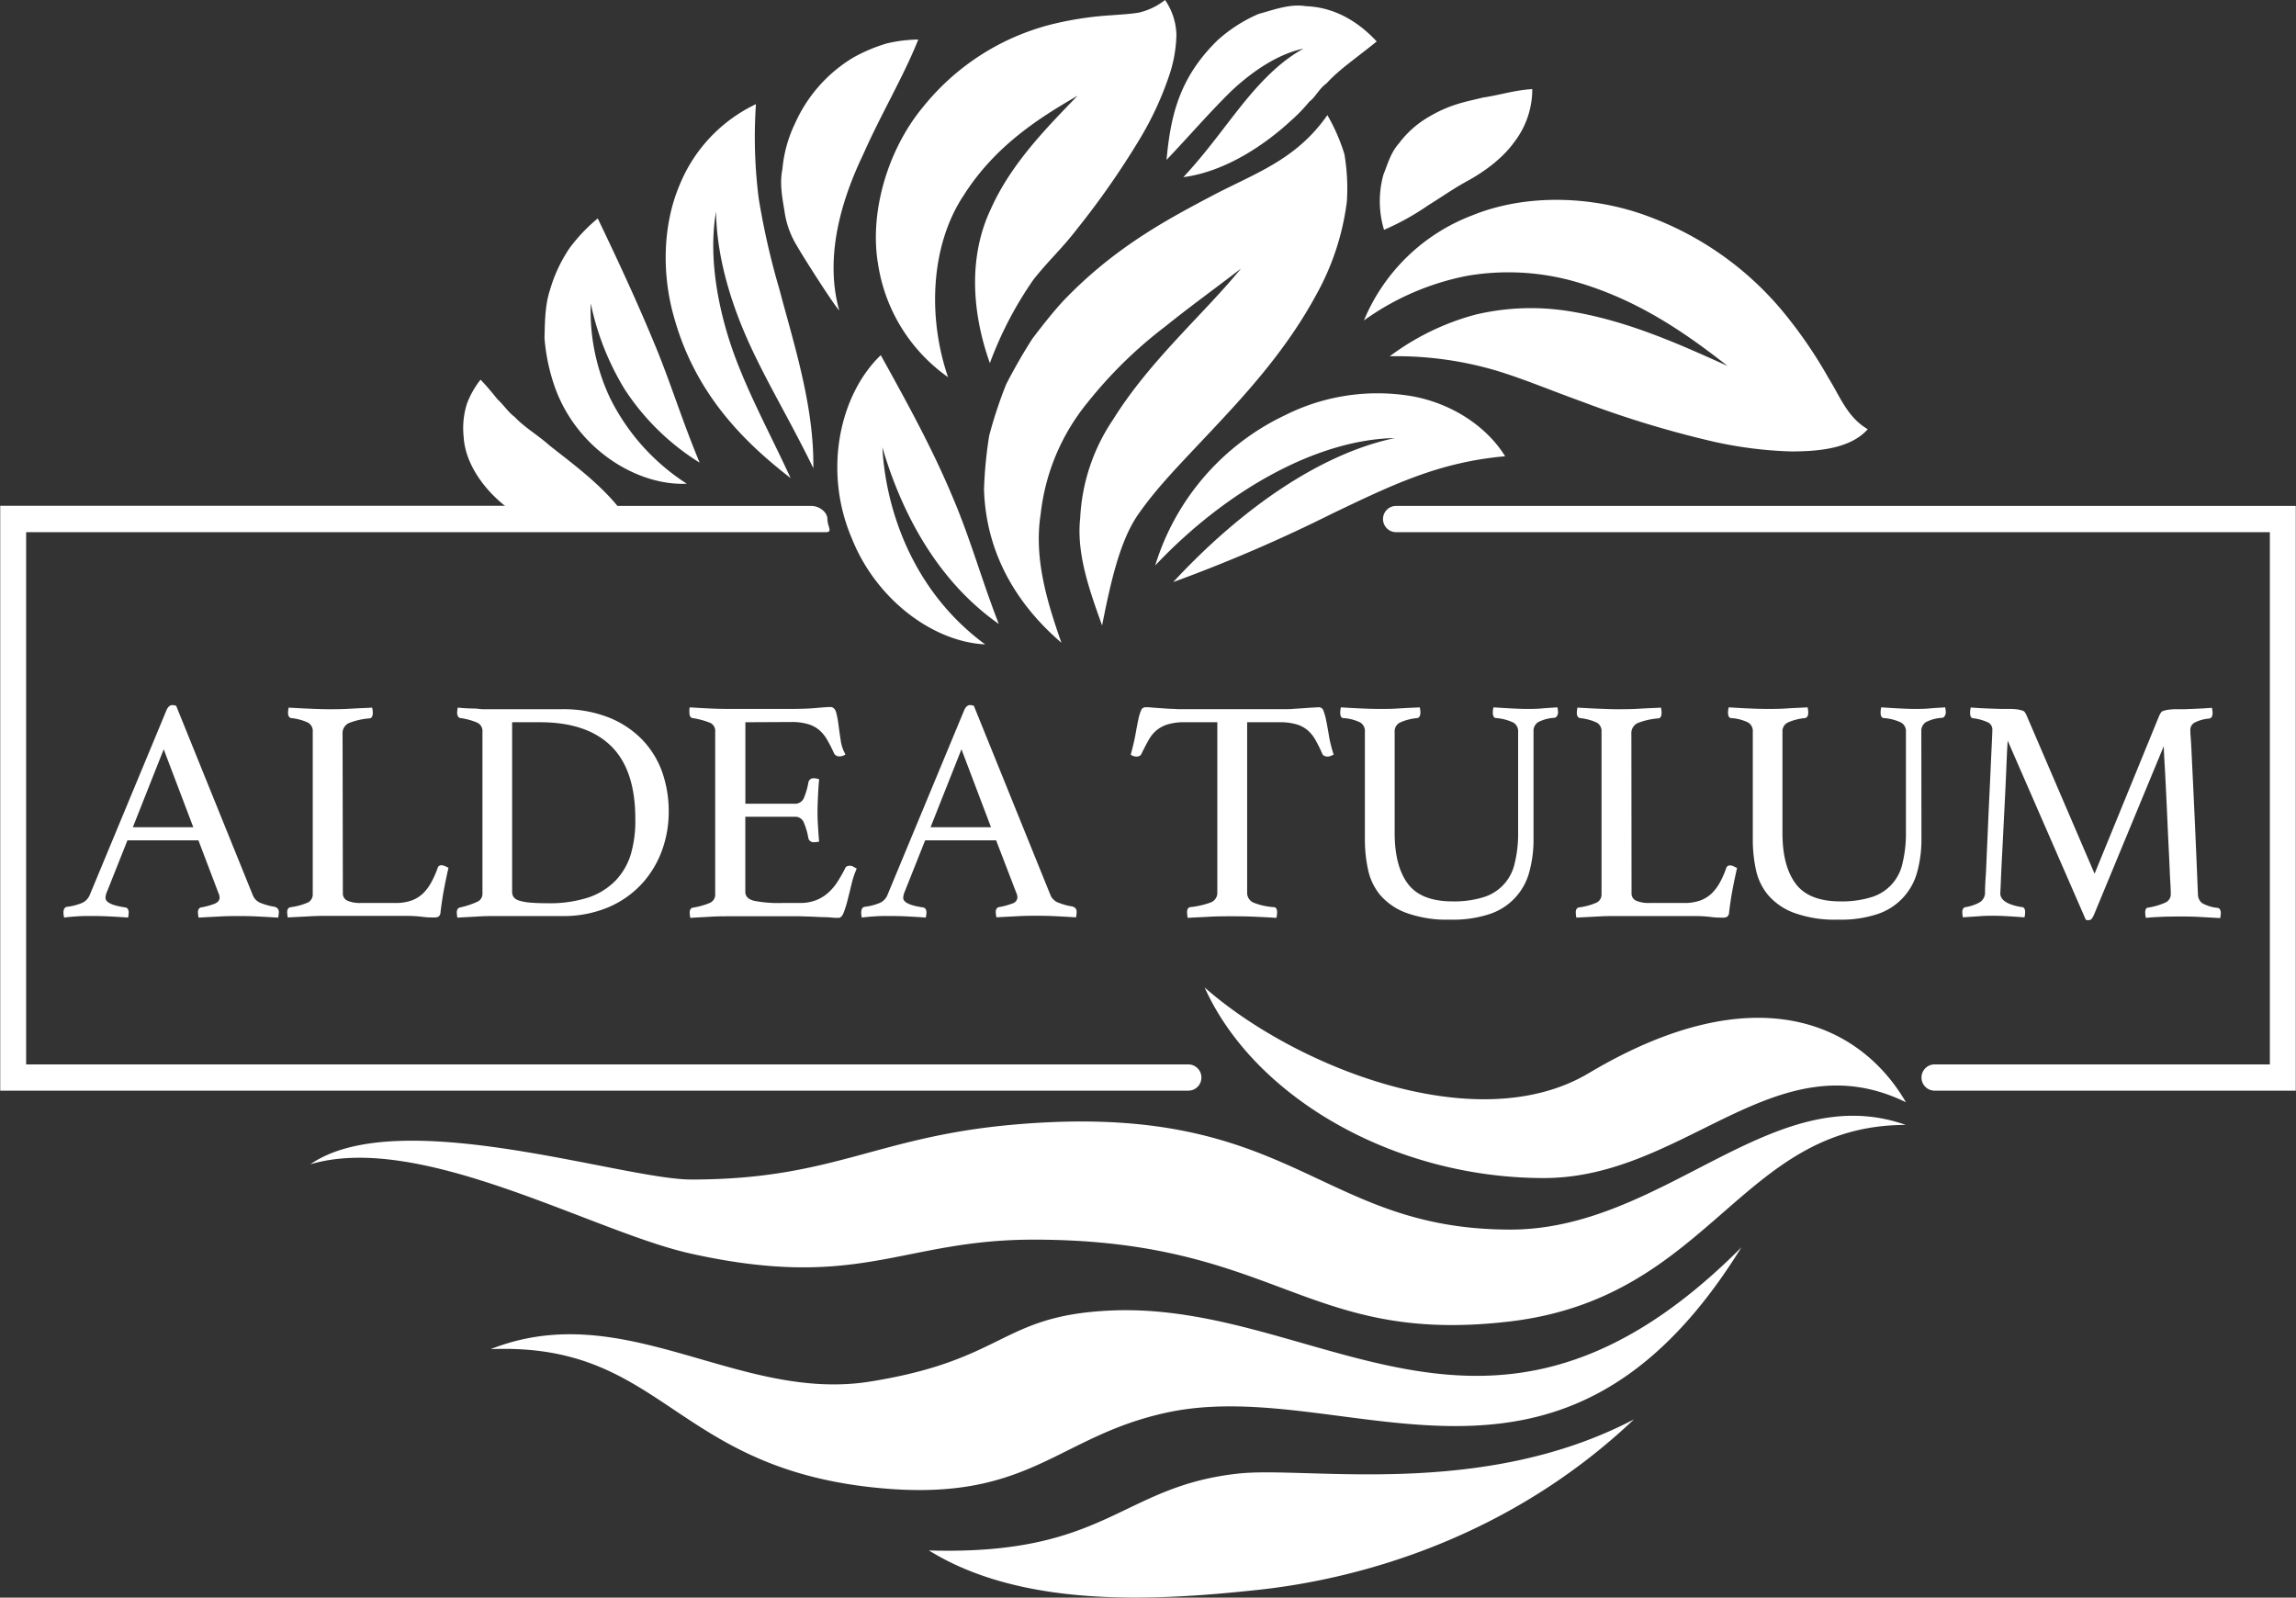<svg xmlns="http://www.w3.org/2000/svg" id="Layer_1" data-name="Layer 1" viewBox="0 0 404.08 281.18">
    <rect x="0" y="0" width="404.08" height="281.18" fill="#333333" stroke="none"/>
    <defs>
        <style>.cls-1{fill:#fff}</style>
    </defs>
    <path class="cls-1"
        d="M213.07 151.8c-.69 6.22 1.57 12.61 3.85 18.95 1.58-8 3.21-15.06 6.39-19.6s6.64-8.07 12.12-13.9c6.15-6.54 13.64-14.49 19.14-24.63A45.37 45.37 0 0 0 260 96.13a36.24 36.24 0 0 0-.43-8.32 33.21 33.21 0 0 0-3-6.88c-5.58 8-12.89 10.27-20.55 14.33s-16.9 8.95-25.85 18.28c-1.94 2.09-3.79 4.47-5.52 6.74-1.67 2.6-3.22 5.32-4.6 8a77.2 77.2 0 0 0-3 9.07 75 75 0 0 0-.91 9.44c.39 12.77 7.23 21.52 13.62 27-2.55-7.28-4.86-14.91-3.65-22.62a37.44 37.44 0 0 1 8.31-19.73A77.21 77.21 0 0 1 228 118.16c4.65-3.74 9.2-7 13.37-10.23-6.66 8.14-16 16.12-22.53 26.6a33.81 33.81 0 0 0-5.77 17.27ZM177.5 107.19a29.82 29.82 0 0 0 12.31 19.86c-3.69-10.77-3-23.41 2.79-32.06 5.55-8.73 13.35-13.62 20-17.47-5.36 5.57-11.7 11.91-15.29 20-3.78 8-3.49 17.62-.14 27.06a65.08 65.08 0 0 1 7.7-14.74c2.76-3.46 4.89-5.31 7.58-8.79a145.85 145.85 0 0 0 11.15-16 56.59 56.59 0 0 0 5.25-11.46A23.59 23.59 0 0 0 230 66.8a11.25 11.25 0 0 0-2-6.13 11.78 11.78 0 0 1-4.57 2.21c-1.59.27-3.17.34-4.78.47a58.87 58.87 0 0 0-10.43 1.56 42.28 42.28 0 0 0-22.78 14.55c-6.21 7.44-9.52 18.54-7.94 27.73ZM263 117.07a46.15 46.15 0 0 1 18.24-7.87 43 43 0 0 1 18.52.92c11.42 3.17 20.08 9.35 27.23 14.95-8.3-3.73-17.79-8.1-28.31-9.7a42.29 42.29 0 0 0-16 .66 44.2 44.2 0 0 0-15.13 7.34 62.1 62.1 0 0 1 18.63 2.49c5.08 1.54 9.39 3.4 15.24 5.51a180.36 180.36 0 0 0 23 7 71.88 71.88 0 0 0 13.73 1.75c4.63 0 10.43-.42 13.52-3.91-3.61-2.12-4.84-5.72-6.9-9a79.59 79.59 0 0 0-7-10.43 55.81 55.81 0 0 0-24.51-17.95c-9.61-3.67-21.56-4.2-31.26-.23a33.51 33.51 0 0 0-19 18.47Z"
        transform="translate(-22.96 -60.67)" />
    <path class="cls-1"
        d="M271.74 130.45a36.24 36.24 0 0 0-22.61 3.29 43.29 43.29 0 0 0-22.86 26.45C239 146.71 255 138 268.44 137.77c-12.95 2.7-26.91 12.29-39 25.34a267.32 267.32 0 0 0 28-12.06c10.46-5 18.71-9.05 30.41-10.08-2.94-4.8-8.75-9.1-16.11-10.52ZM239.74 76.62c3.95-3.68 8.35-6.5 12.63-7.39-3.84 2.08-7.19 5.44-10.43 9.41s-6.51 8.71-10.72 13.21c7.64-1 14.7-6 19-10a28 28 0 0 0 3.19-3.31c1-.69 1.75-2.33 3-3.18 2.16-2.41 5.32-4.53 8.84-7.39-2.77-3-6.91-6-12.44-6.21-2.77-.45-5.49.57-8.39 1.38a26.36 26.36 0 0 0-7.16 4.6c-7 6.81-8.3 13.76-9 21.07 3.92-4.12 7.63-8.43 11.48-12.19ZM162.1 144.81c-3.77-8.21-8.24-16.26-10.79-24.28s-3.49-16-2.33-22.61c.09 6.76 1.92 14.11 5.12 21.57s7.79 14.9 12 23.58c.16-10.85-3.39-21.73-6-31.59a132 132 0 0 1-3.61-15.87A85.52 85.52 0 0 1 156 79a27 27 0 0 0-13.39 14.12c-3 7-3.24 15.7-1 23.47 3.85 13.8 12.74 22.21 20.49 28.22ZM143.83 145.8a37.9 37.9 0 0 1-13.54-15.15 36 36 0 0 1-3.36-16.59 47.31 47.31 0 0 0 6 15.17 42.48 42.48 0 0 0 13.16 12.86c-3.12-7.53-5-13.69-7.53-19.9-2.9-7.09-6.23-14.39-10.4-23.08a29.83 29.83 0 0 0-5 5.28 26 26 0 0 0-3.37 7.19c-.9 2.66-.93 5.56-1 8.6a33.93 33.93 0 0 0 2 9.11c4.06 10.71 14.54 16.92 23.04 16.51ZM274.36 96.77c2.56-1.58 4.33-2.87 6.82-4.23s6-3.69 8.29-6.88a15.22 15.22 0 0 0 3.16-9.31c-3.12.18-5.81 1.08-8.7 1.49-2.66.69-5.62 1.07-9.6 3.45a17.41 17.41 0 0 0-5.16 4.61c-1.52 1.71-2 3.73-2.73 5.48a17.47 17.47 0 0 0 .1 9.74 44.86 44.86 0 0 0 7.82-4.35ZM163.25 104c1 1.77 6.28 10.09 7.41 11.31-2.81-10 .88-20.5 4.2-27.42 3.08-7 7.12-13.75 9.71-20.26a25 25 0 0 0-5.53.68 28.89 28.89 0 0 0-5.93 2.5 25.77 25.77 0 0 0-10.24 11.6 23.26 23.26 0 0 0-2.21 8c-.53 2.61 0 5.16.37 7.46a15.82 15.82 0 0 0 2.22 6.13ZM198.74 170.48c-3.05-7.83-4.94-14.86-8.11-22.3-3.58-8.55-7.82-16.26-12.66-25-7.12 6.8-10.28 20.23-5.05 32.35 4.26 10.61 14.19 18.09 23.42 18.55-13-9.55-17.54-24.15-18.09-34.7 2.96 10.17 8.9 22.97 20.49 31.1Z"
        transform="translate(-22.96 -60.67)" />
    <path class="cls-1"
        d="M234.4 250.31a2.31 2.31 0 0 0-2.3-2.31H27.56v-93.67h140.75c1.27 0 .27-1 .27-2.3s-1.54-2.32-2.81-2.32h-34.14c-3.38-4.11-8-7.52-11.94-10.62-2.14-1.92-4.35-3.13-6.16-5.05-1.15-.85-1.83-2-3-3.08-.92-1.14-1.88-2.32-3-3.47a15.8 15.8 0 0 0-2.4 4.25 14.37 14.37 0 0 0-.57 5.81c.25 4.45 3.25 8.89 7.09 12l.23.14H23v102.93h209.1a2.3 2.3 0 0 0 2.3-2.31ZM268.67 149.71a2.31 2.31 0 1 0 0 4.62h153.77V248h-59a2.31 2.31 0 0 0 0 4.62H427V149.71ZM288.79 277.07c-34.4 0-38.14-23-88-18.42-23.79 2.19-31.37 9.61-56.15 9.61-12.2 0-51.62-13.39-67.06-2.68 19.51-5.8 49.94 12 67.06 15.74 29.74 6.58 36.95-2.48 60.2-2.48 43 0 47.76 18.69 83.9 14.39 35.49-4.23 40.37-34.58 69.62-34.58-23.5-8.34-42.52 18.42-69.57 18.42Z"
        transform="translate(-22.96 -60.67)" />
    <path class="cls-1"
        d="M295.76 301.24c-27.45 6.89-50.37-11.17-77.39-9.92-19.37.88-18.37 8.68-42.29 12.5-23.27 3.73-43.21-15-66.76-5.71 30.06-1.19 31.89 20.35 66.78 24.28 27.89 3.14 32.38-8.75 52-13.07 21.89-4.83 46.4 7.86 70.06-.75 10.7-3.89 21.24-12.15 31.28-28.38-12.19 12.24-23.27 18.44-33.68 21.05ZM241 320c-20.88 2.22-23.1 14.48-54.56 13.54 16.52 10.24 39.92 8.88 58 6.93s44.18-9.24 66.09-30c-26.84 14.08-57.45 8.25-69.53 9.53ZM294.68 268c24.82 0 40.7-24.58 63.71-13.34-8-13.77-26.37-22.66-55.82-5.12-19.79 11.79-51.92-1.25-67.6-15.08 8.64 19.22 33.17 33.54 59.71 33.54ZM57.88 208.56H45.39l-3.58 9a3 3 0 0 0-.28 1.12c0 .79 1.14 1.35 3.41 1.68a.67.67 0 0 1 .53.31 1.15 1.15 0 0 1 .14.59 4.49 4.49 0 0 1-.11.9c-1-.08-2.07-.14-3.19-.2s-2.22-.08-3.3-.08c-.75 0-1.52 0-2.3.05s-1.61.11-2.46.23a3.48 3.48 0 0 1-.12-.9 1.54 1.54 0 0 1 .14-.67.71.71 0 0 1 .59-.34 9.69 9.69 0 0 0 2.61-.7 2.64 2.64 0 0 0 1.26-1.31l13.49-32.48c.26-.64.62-1 1.07-1a2.87 2.87 0 0 1 .67.12l13.55 33.48a2.46 2.46 0 0 0 1.49 1.29 10.91 10.91 0 0 0 2.3.61 1.43 1.43 0 0 1 .53.31 1 1 0 0 1 .2.7 4.64 4.64 0 0 1-.12.9c-1.19-.08-2.37-.14-3.52-.2s-2.24-.08-3.25-.08-2.24 0-3.59.08-2.55.12-3.64.2a5.38 5.38 0 0 1-.11-.9 1 1 0 0 1 .2-.7.55.55 0 0 1 .36-.2 12.42 12.42 0 0 0 2.35-.64c.6-.24.9-.61.9-1.09a2.09 2.09 0 0 0-.22-.84Zm-.9-2.3-5.21-13.72-5.43 13.72ZM83.3 217.85a1.37 1.37 0 0 0 .84 1.35 5.57 5.57 0 0 0 2.3.39h6.1a8.34 8.34 0 0 0 2.8-.42 5.74 5.74 0 0 0 2-1.2 8 8 0 0 0 1.5-1.97 16.11 16.11 0 0 0 1.15-2.6.65.65 0 0 1 .67-.45 1.49 1.49 0 0 1 .59.14c.21.09.42.2.64.31-.26 1.12-.51 2.31-.75 3.56s-.46 2.66-.65 4.22a1 1 0 0 1-.33.79 1.31 1.31 0 0 1-.67.17c-.64 0-1.43 0-2.38-.14a24.21 24.21 0 0 0-2.5-.14h-14c-.86 0-1.94 0-3.24.08s-2.56.12-3.76.2a5.38 5.38 0 0 1-.11-.9c0-.52.19-.82.56-.9a11.14 11.14 0 0 0 3.14-.86A1.6 1.6 0 0 0 78 218v-28.54a1.69 1.69 0 0 0-.79-1.59 9.18 9.18 0 0 0-3-.82.57.57 0 0 1-.42-.3 1.25 1.25 0 0 1-.14-.59 5.33 5.33 0 0 1 .11-.95c1.27.07 2.52.14 3.75.19s2.28.09 3.14.09c1.27 0 2.61 0 4-.09s2.69-.12 3.81-.19a5.17 5.17 0 0 1 .11.89c0 .64-.2 1-.61 1a12.62 12.62 0 0 0-3.56.81 1.94 1.94 0 0 0-1.15 1.93ZM140.65 203.69a19.7 19.7 0 0 1-1.15 6.55 17.59 17.59 0 0 1-3.47 5.85 17.08 17.08 0 0 1-5.88 4.2 20.24 20.24 0 0 1-8.32 1.6h-11.48c-1 0-2.07 0-3.3.08s-2.43.12-3.59.2a5.38 5.38 0 0 1-.11-.9c0-.52.21-.82.62-.9a14.67 14.67 0 0 0 3-1 1.51 1.51 0 0 0 .9-1.45v-28.46a1.63 1.63 0 0 0-.84-1.57 11.39 11.39 0 0 0-3-.84.59.59 0 0 1-.48-.33 1.41 1.41 0 0 1-.14-.62 5.17 5.17 0 0 1 .11-.89c.79.07 1.47.12 2.05.14s1.13 0 1.65.08 1 .06 1.54.06h13.07a21.68 21.68 0 0 1 8.26 1.45 16.93 16.93 0 0 1 5.91 3.92 16 16 0 0 1 3.53 5.77 21 21 0 0 1 1.12 7.06Zm-5.88 1.06q0-8.62-4.29-12.8c-2.85-2.78-7-4.17-12.51-4.17h-4.88v29.79a1.67 1.67 0 0 0 .28 1 1.88 1.88 0 0 0 1 .61 8.81 8.81 0 0 0 1.84.34c.79.07 1.78.11 3 .11a22 22 0 0 0 7.28-1 12.06 12.06 0 0 0 4.82-3 11.58 11.58 0 0 0 2.69-4.68 21 21 0 0 0 .77-6.2ZM154.14 187.78v14.34h8.74a1.64 1.64 0 0 0 1.59-1.09 12.12 12.12 0 0 0 .76-2.66.91.91 0 0 1 1-.73 3.2 3.2 0 0 1 .45.05l.44.12c-.07.82-.14 1.75-.19 2.8s-.09 2-.09 2.74c0 .63 0 1.41.06 2.32s.11 2 .22 3.11a3.23 3.23 0 0 1-.84.11.94.94 0 0 1-1.06-.72 11.8 11.8 0 0 0-.76-2.66 1.63 1.63 0 0 0-1.59-1.1h-8.74v13.22c0 .78.51 1.31 1.51 1.57a22.33 22.33 0 0 0 5 .39h3.08a7.66 7.66 0 0 0 2.83-.48 7 7 0 0 0 2.12-1.28 9.27 9.27 0 0 0 1.66-1.94 25.37 25.37 0 0 0 1.4-2.46q.17-.39.84-.39a1.13 1.13 0 0 1 .58.17l.59.33a14.53 14.53 0 0 0-.87 2.55c-.24 1-.47 1.93-.7 2.83a18.17 18.17 0 0 1-.7 2.29c-.24.64-.55 1-.92 1s-.73 0-1.29-.06-1.17-.07-1.82-.08l-2-.09c-.67 0-1.25-.05-1.73-.05h-12.26c-1.08 0-2.24 0-3.47.08s-2.41.12-3.53.2a5.38 5.38 0 0 1-.11-.9c0-.52.19-.82.56-.9a12.76 12.76 0 0 0 3-.84 1.58 1.58 0 0 0 .93-1.56v-28.55a1.57 1.57 0 0 0-.81-1.54 13.69 13.69 0 0 0-3.17-.87c-.37-.07-.56-.39-.56-1a3.18 3.18 0 0 1 0-.47c0-.13 0-.28.08-.42 1.61.11 3 .18 4 .22s2 .06 2.91.06h11c1.68 0 3.14-.06 4.37-.17s2-.17 2.46-.17.81.31 1 .92a16.36 16.36 0 0 1 .42 2.22c.11.85.24 1.77.39 2.74a6.61 6.61 0 0 0 .84 2.46 1.59 1.59 0 0 1-1 .34 1 1 0 0 1-1-.5 26 26 0 0 0-1.28-2.5 6.55 6.55 0 0 0-1.43-1.7 5.36 5.36 0 0 0-2-1 10 10 0 0 0-2.83-.34ZM198.27 208.56h-12.49l-3.58 9a3 3 0 0 0-.28 1.12c0 .79 1.14 1.35 3.41 1.68a.7.7 0 0 1 .54.31 1.25 1.25 0 0 1 .14.59 4.64 4.64 0 0 1-.12.9c-1-.08-2.07-.14-3.19-.2s-2.22-.08-3.3-.08c-.75 0-1.51 0-2.3.05s-1.6.11-2.46.23a3.47 3.47 0 0 1-.11-.9 1.41 1.41 0 0 1 .14-.67.68.68 0 0 1 .58-.34 9.69 9.69 0 0 0 2.61-.7 2.56 2.56 0 0 0 1.26-1.31l13.49-32.48c.26-.64.62-1 1.07-1a2.87 2.87 0 0 1 .67.12l13.55 33.48a2.49 2.49 0 0 0 1.51 1.24 10.91 10.91 0 0 0 2.3.61 1.43 1.43 0 0 1 .53.31 1 1 0 0 1 .2.7 5.38 5.38 0 0 1-.11.9c-1.2-.08-2.38-.14-3.53-.2s-2.24-.08-3.25-.08-2.24 0-3.58.08-2.56.12-3.64.2a4.64 4.64 0 0 1-.12-.9 1 1 0 0 1 .2-.7.55.55 0 0 1 .36-.2 12.77 12.77 0 0 0 2.36-.64 1.19 1.19 0 0 0 .89-1.09 2.09 2.09 0 0 0-.22-.84Zm-.9-2.3-5.2-13.72-5.44 13.72ZM242.45 187.78v29.91a1.89 1.89 0 0 0 1.07 1.82 11.79 11.79 0 0 0 3.58.81c.41 0 .62.3.62.89a4.72 4.72 0 0 1-.12 1c-1.19-.08-2.45-.14-3.77-.2s-2.66-.08-4-.08-2.64 0-4 .08-2.65.12-3.84.2a5.42 5.42 0 0 1-.11-1c0-.52.18-.82.56-.89a14.76 14.76 0 0 0 3.64-.84 1.81 1.81 0 0 0 1.12-1.79v-29.91h-5.77a10 10 0 0 0-2.83.34 5.75 5.75 0 0 0-2 1 5.94 5.94 0 0 0-1.45 1.73c-.41.71-.84 1.53-1.29 2.47a.69.69 0 0 1-.36.39 1.28 1.28 0 0 1-.48.11 1.66 1.66 0 0 1-1.06-.34c.37-1.34.65-2.53.84-3.58s.35-1.91.5-2.6a8 8 0 0 1 .48-1.6.83.83 0 0 1 .81-.56c.26 0 .63 0 1.12.06l1.54.11 1.65.11c.56 0 1.08.06 1.57.06h18.7c.45 0 1 0 1.51-.06l1.69-.11 1.53-.11c.47 0 .85-.06 1.15-.06a.86.86 0 0 1 .82.59 9.93 9.93 0 0 1 .47 1.65c.15.71.31 1.59.48 2.63a22.42 22.42 0 0 0 .86 3.47l-.53.23a1.4 1.4 0 0 1-1.09 0 .68.68 0 0 1-.39-.39 24.7 24.7 0 0 0-1.23-2.47 6.21 6.21 0 0 0-1.43-1.73 5.36 5.36 0 0 0-2-1 10 10 0 0 0-2.83-.34ZM292.85 208.28a21.23 21.23 0 0 1-.73 5.79 10.64 10.64 0 0 1-6.94 7.45 20.38 20.38 0 0 1-7 1 20.85 20.85 0 0 1-7.78-1.21 11.12 11.12 0 0 1-4.57-3.16 10.39 10.39 0 0 1-2.12-4.51 24.89 24.89 0 0 1-.54-5.18v-19a1.77 1.77 0 0 0-.78-1.62 7.86 7.86 0 0 0-3-.79c-.37 0-.56-.35-.56-1a5.17 5.17 0 0 1 .11-.89c1.12.07 2.27.14 3.45.19s2.3.09 3.38.09 2.11 0 3.42-.09 2.52-.12 3.64-.19a4.33 4.33 0 0 1 .11.89c0 .6-.18.92-.56 1a9.34 9.34 0 0 0-3.05.79 1.71 1.71 0 0 0-.92 1.62v17.81q0 5.82 2.32 8.93t7.87 3.11a17.5 17.5 0 0 0 5.32-.7 8 8 0 0 0 5.6-5.94 22 22 0 0 0 .62-5.57v-17.64a1.75 1.75 0 0 0-.84-1.62 8.57 8.57 0 0 0-3-.79c-.41 0-.62-.35-.62-1a4.47 4.47 0 0 1 .12-.89c1.08.07 2.13.14 3.16.19s1.91.09 2.66.09 1.8 0 2.72-.09 1.82-.12 2.71-.19a4.47 4.47 0 0 1 .12.89 1.27 1.27 0 0 1-.17.59.63.63 0 0 1-.45.36 7.07 7.07 0 0 0-2.88.76 1.81 1.81 0 0 0-.82 1.65ZM310.1 217.85a1.37 1.37 0 0 0 .84 1.35 5.54 5.54 0 0 0 2.3.39h6.1a8.34 8.34 0 0 0 2.8-.42 5.83 5.83 0 0 0 2-1.2 8 8 0 0 0 1.48-1.94 16.11 16.11 0 0 0 1.15-2.6.65.65 0 0 1 .67-.45 1.49 1.49 0 0 1 .59.14l.64.31c-.26 1.12-.51 2.31-.75 3.56s-.46 2.66-.65 4.22a1 1 0 0 1-.33.79 1.34 1.34 0 0 1-.68.17c-.63 0-1.42 0-2.38-.14a23.89 23.89 0 0 0-2.49-.14h-14c-.86 0-1.94 0-3.25.08s-2.55.12-3.75.2a5.38 5.38 0 0 1-.11-.9c0-.52.19-.82.56-.9a11.14 11.14 0 0 0 3.14-.86 1.6 1.6 0 0 0 .84-1.49v-28.56a1.71 1.71 0 0 0-.79-1.59 9.18 9.18 0 0 0-3-.82.57.57 0 0 1-.42-.3 1.15 1.15 0 0 1-.14-.59 4.54 4.54 0 0 1 .11-.95c1.27.07 2.52.14 3.75.19s2.28.09 3.14.09c1.27 0 2.61 0 4-.09s2.69-.12 3.81-.19a5.17 5.17 0 0 1 .11.89c0 .64-.21 1-.62 1a12.62 12.62 0 0 0-3.55.81 1.94 1.94 0 0 0-1.15 1.93ZM361.12 208.28a21.63 21.63 0 0 1-.73 5.79 10.69 10.69 0 0 1-6.94 7.45 20.38 20.38 0 0 1-7 1 20.87 20.87 0 0 1-7.79-1.21 11 11 0 0 1-4.56-3.16 10.3 10.3 0 0 1-2.13-4.51 24.88 24.88 0 0 1-.53-5.18v-19a1.76 1.76 0 0 0-.79-1.62 7.85 7.85 0 0 0-3-.79c-.38 0-.57-.35-.57-1a4.47 4.47 0 0 1 .12-.89c1.12.07 2.27.14 3.44.19s2.31.09 3.39.09 2.11 0 3.42-.09 2.52-.12 3.63-.19a4.47 4.47 0 0 1 .12.89c0 .6-.19.92-.56 1a9.42 9.42 0 0 0-3.06.79 1.71 1.71 0 0 0-.92 1.62v17.81q0 5.82 2.33 8.93c1.54 2.07 4.17 3.11 7.86 3.11a17.46 17.46 0 0 0 5.32-.7 7.93 7.93 0 0 0 5.6-5.94 22 22 0 0 0 .62-5.57v-17.64a1.73 1.73 0 0 0-.84-1.62 8.5 8.5 0 0 0-3-.79c-.42 0-.62-.35-.62-1a5.17 5.17 0 0 1 .11-.89c1.08.07 2.14.14 3.17.19s1.91.09 2.66.09 1.8 0 2.71-.09 1.82-.12 2.72-.19a5.17 5.17 0 0 1 .11.89 1.27 1.27 0 0 1-.17.59.61.61 0 0 1-.45.36 7.07 7.07 0 0 0-2.88.76 1.82 1.82 0 0 0-.81 1.65ZM403 186.55c.08-.15.16-.3.26-.45a.81.81 0 0 1 .47-.33 5.38 5.38 0 0 1 .9-.2 10.66 10.66 0 0 1 1.57-.08h1.17l1.57-.06 1.71-.08 1.59-.11a4.47 4.47 0 0 1 .12.89c0 .6-.19.92-.56 1a6.77 6.77 0 0 0-2.69.76 1.47 1.47 0 0 0-.67 1.26s0 .53.08 1.48.14 2.54.25 4.76.25 5.18.42 8.88.37 8.29.59 13.78a2 2 0 0 0 .73 1.56 6.8 6.8 0 0 0 2.74.84.58.58 0 0 1 .42.31 1.25 1.25 0 0 1 .14.59 5.38 5.38 0 0 1-.11.9l-3.56-.2c-1.06-.06-2-.08-2.94-.08h-1.4l-1.8.03-1.82.08-1.57.12a5.38 5.38 0 0 1-.11-.9c0-.6.19-.9.56-.9a11.7 11.7 0 0 0 3-.89A1.58 1.58 0 0 0 405 218c0-.12 0-.81-.08-2.08s-.13-2.81-.22-4.64-.19-3.81-.28-5.94-.19-4.14-.28-6-.18-3.51-.26-4.87-.11-2.2-.11-2.49l-12.26 29.62a3.82 3.82 0 0 1-.42.76.66.66 0 0 1-.53.25 1.33 1.33 0 0 1-.51-.06L376.29 191c0 .37-.08 1.28-.14 2.72s-.13 3.14-.22 5.12-.2 4.07-.31 6.27-.21 4.24-.31 6.11-.17 3.43-.22 4.7-.09 1.94-.09 2c0 1.15 1.27 2 3.81 2.4.37 0 .56.34.56.9a5.38 5.38 0 0 1-.11.9c-1-.08-2-.14-3-.2s-1.83-.08-2.57-.08-1.4 0-2.41.08-2 .12-2.86.2a5.38 5.38 0 0 1-.11-.9c0-.52.19-.82.56-.9a7.49 7.49 0 0 0 2.44-.81 2 2 0 0 0 1-1.59c0-.34 0-1.28.11-2.83s.16-3.39.26-5.52.19-4.38.3-6.77.22-4.6.31-6.64.17-3.71.23-5 .08-2 .08-2a1.42 1.42 0 0 0-.7-1.32 8.78 8.78 0 0 0-2.66-.76c-.37 0-.56-.35-.56-1a5.17 5.17 0 0 1 .11-.89l1.65.11 1.85.08 1.77.06h1.34a10.84 10.84 0 0 1 1.57.08 5.23 5.23 0 0 1 .89.2.8.8 0 0 1 .48.33 5.05 5.05 0 0 1 .25.45l12 27.94Z"
        transform="translate(-22.96 -60.67)" />
</svg>
